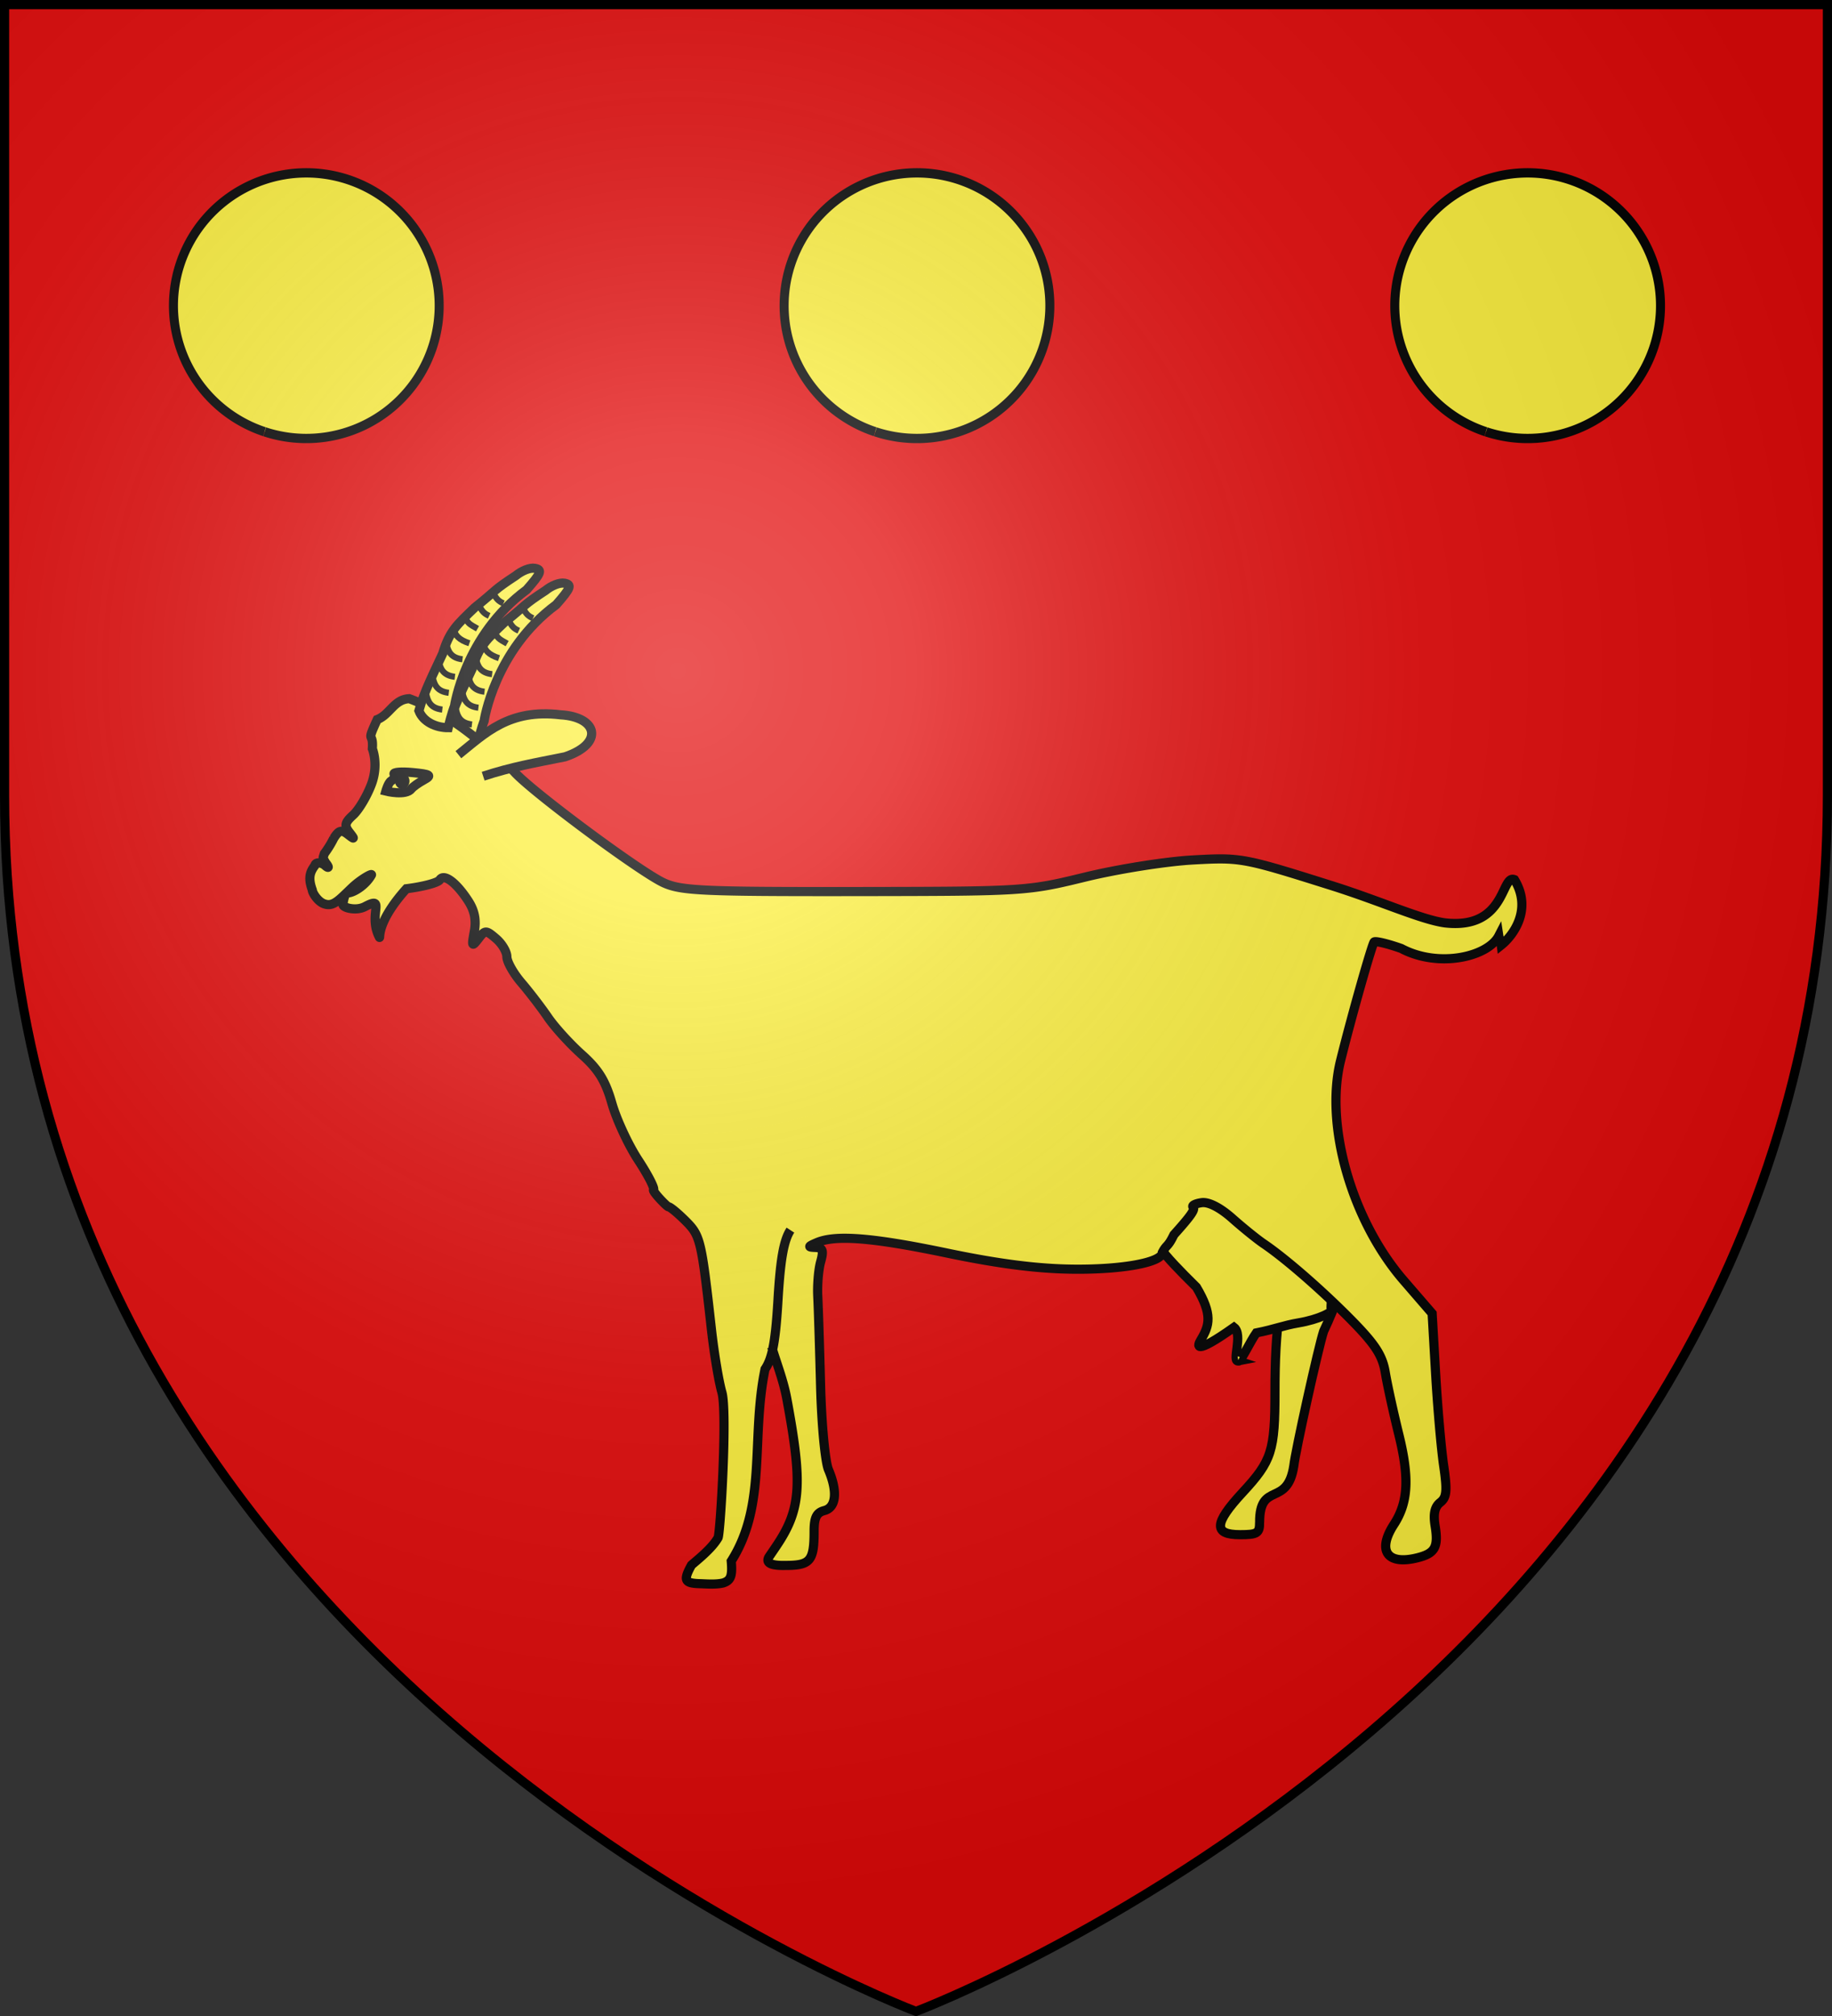 <svg xmlns="http://www.w3.org/2000/svg" xmlns:xlink="http://www.w3.org/1999/xlink" width="600" height="660" style="display:inline" version="1.0"><rect width="100%" height="100%" fill="#333333" stroke="none"/><defs><radialGradient xlink:href="#a" id="b" cx="221.445" cy="226.331" r="300" fx="221.445" fy="226.331" gradientTransform="matrix(1.353 0 0 1.349 -77.63 -85.747)" gradientUnits="userSpaceOnUse"/><linearGradient id="a"><stop offset="0" style="stop-color:white;stop-opacity:.314"/><stop offset=".19" style="stop-color:white;stop-opacity:.251"/><stop offset=".6" style="stop-color:#6b6b6b;stop-opacity:.125"/><stop offset="1" style="stop-color:black;stop-opacity:.125"/></linearGradient></defs><g style="display:inline"><path d="M300 658.5s298.5-112.436 298.5-398.182V1.5H1.5v258.818C1.5 546.064 300 658.5 300 658.5z" style="fill:#e20909;fill-opacity:1;fill-rule:evenodd;stroke:none"/><g style="fill:#fcef3c;fill-opacity:1;display:inline"><path d="M285.41 182.206s-1.239 3.03-2.448 8.396c-4.763.006-9.773-2.24-11.442-6.614 2.03-7.48 5.91-14.967 9.288-22.297 2.606-8.717 5.548-11.274 12.497-17.945 9.383-7.51 6.842-6.431 16.105-12.509 2.215-1.819 5.45-3.19 7.388-2.817 2.978.573 2.477 1.87-3.233 8.374-24.17 17.807-28.155 45.412-28.155 45.412z" style="fill:#fcef3c;fill-opacity:1;stroke:#000;stroke-width:3.577;stroke-miterlimit:4;stroke-opacity:1;stroke-dasharray:none" transform="matrix(.839 0 0 .839 -80.908 83.189)"/><path d="M274.42 177.593c.587 2.879 1.739 5.419 6.244 5.947" style="fill:#fcef3c;fill-opacity:1;stroke:#000;stroke-width:2.385;stroke-linecap:butt;stroke-linejoin:miter;stroke-miterlimit:4;stroke-opacity:1;stroke-dasharray:none" transform="matrix(.839 0 0 .839 -80.908 83.189)"/><path d="M276.947 171.051c.588 2.879 1.74 5.419 6.244 5.947M279.325 164.807c.589 2.878 1.74 5.419 6.245 5.947M282.299 157.968c.588 2.878 1.74 5.418 6.244 5.947M284.975 151.723c.588 2.879 2.16 4.578 6.245 5.947M289.559 146.878c.588 2.879 1.826 3.389 4.844 5.107M294.788 142.505c1.429 2.879 2.283 3.599 4.163 4.46M300.338 137.621c1.43 2.878 2.283 3.598 4.163 4.46" style="fill:#fcef3c;fill-opacity:1;stroke:#000;stroke-width:2.385;stroke-linecap:butt;stroke-linejoin:miter;stroke-miterlimit:4;stroke-opacity:1;stroke-dasharray:none;display:inline" transform="matrix(.839 0 0 .839 -80.908 83.189)"/></g><path d="M426.778 495.727c-.002-15.38 10.257-5.277 12.62-20.844.532-5.219 9.149-44.086 10.995-49.597 18.728-39.648-.126-36.89-7.27-30.139-9.216 8.71-10.679 31.725-10.679 52.21 0 22.152-1.134 25.692-11.98 37.408-10.525 11.37-10.773 15.53-.925 15.53 6.397 0 7.24-.532 7.24-4.568z" style="fill:#fcef3c;fill-opacity:1;stroke:#000;stroke-width:3.378;stroke-miterlimit:4;stroke-opacity:1;stroke-dasharray:none" transform="matrix(.888 0 0 .888 33.557 58.165)"/><path d="M418.98 436.253c.785.486 4.291-7.116 6.572-10.344 6.79-1.337 10.07-2.783 15.633-3.713 7.116-1.188 13.771-4.186 11.979-5.396-.49-.33 3.285-28.739-1.909-32.93-5.194-4.19-16.91-16.957-20.546-19.447-3.635-2.489-19.111-1.723-22.722-5.162-6.188-5.893-17.877-.98-19.197 2.59-.77 2.083-7.12 11.654-7.933 11.66-.812.007 8.24 6.604 6.39 9.855-3.339 5.865 4.227 13.801 16.232 25.683 5.987 10.093 4.828 14.07 1.653 19.378-1.29 2.156-2.904 6.087 12.203-4.578 3.425 2.69-.977 12.94 1.645 12.404z" style="fill:#fcef3c;fill-opacity:1;stroke:#000;stroke-width:3.378;stroke-miterlimit:4;stroke-opacity:1;stroke-dasharray:none" transform="matrix(.888 0 0 .888 33.557 58.165)"/><path d="M246.852 431.093c1.586 5.492 4.243 12.073 5.528 18.961 5.957 31.913 5.29 40.981-4.021 54.702l-2.52 3.714c-1.428 2.398 1.05 3.276 6.098 3.156 9.138 0 10.532-1.669 10.532-12.607 0-5.044.905-6.87 3.778-7.62 4.36-1.14 4.95-6.979 1.523-15.062-1.24-2.924-2.549-16.79-2.908-30.812-.36-14.023-.83-28.896-1.045-33.05-.215-4.156.26-9.893 1.055-12.749 1.18-4.234.829-5.218-1.894-5.326-2.899-.116-2.84-.348.436-1.756 6.973-2.997 20.596-1.91 48.16 3.84 18.938 3.951 33.24 5.779 46.37 5.927 18.334.207 32.95-2.515 32.95-6.137 1.66-3.17 1.913-1.712 4.267-6.55 6.45-7.198 7.93-9.346 7.065-10.254-.52-.545.909-1.255 3.174-1.577 2.581-.368 6.809 1.798 11.331 5.804 3.968 3.515 9.157 7.705 11.532 9.31 8.15 5.513 21.992 17.59 32.772 28.592 8.43 8.604 11.074 12.735 12.088 18.886.715 4.33 2.966 14.627 5.002 22.881 3.963 16.06 3.474 25.01-1.81 33.151-6.294 9.694-2.493 15.095 8.655 12.297 6.518-1.636 7.802-3.94 6.537-11.737-.724-4.46-.16-7.061 1.88-8.661 2.403-1.884 2.626-4.279 1.266-13.618-.907-6.232-2.234-21.4-2.95-33.707l-1.3-22.374-10.535-12.189c-19.075-22.069-29.138-57.098-23.25-80.93 3.937-15.93 11.605-43.018 12.404-43.817.46-.46 4.953.617 9.986 2.393 13.884 7.376 32.012 3.038 35.98-4.648.243 1.601.588.716.92 3.404 4.31-3.44 11.58-13.073 4.866-24.124-5.025-2.075-2.956 18.493-25.6 15.94-8.829-1.198-23.777-8.053-41.955-13.778-32.596-10.265-33.298-10.395-50.993-9.428-9.868.54-27.715 3.364-39.66 6.276-21.544 5.252-22.231 5.296-84.988 5.377-56.11.072-64.087-.29-70.512-3.195-8.696-3.933-49.62-34.343-55.392-41.162-12.293-11.12-23.251-21.094-38.509-26.752-5.634.23-7.13 5.876-11.83 7.7-4.276 9.274-1.311 4.07-1.803 10.737 0 0 2.389 5.736-.276 12.96-1.665 4.512-4.786 9.677-6.822 11.52-3.05 2.76-3.288 3.883-1.349 6.369 2.015 2.583 1.934 2.691-.557.753-2.357-1.834-3.352-1.557-5.236 1.46a36.947 36.947 0 0 1-3.455 5.616c-.505 1.84-.773 1.188.428 3.305 1.687 2.109 1.031 2.222-.366.89-1.363-.96-3.284-1.16-3.56.2-1.82 2.438-2.563 4.546-.953 8.999 0 .96 1.912 4.167 4.25 5.066 3.423 1.317 5.436-1.18 10.358-5.866 3.36-3.198 7.616-5.467 7.208-4.718-1.96 3.6-6.528 6.65-8.952 6.65-.843 0-1.532 3.254-1.532 4.32 0 1.065 4.747 2.466 8.123.687 7.81-4.135 1.12 2.773 5.123 10.959 1.025 2.096-2.301-3.697 10.14-17.538 6.112-.748 11.642-2.216 12.289-3.263 1.526-2.47 6.018.83 10.497 7.711 2.354 3.616 3.044 7.092 2.252 11.332-1.03 5.513-.883 5.778 1.486 2.683 2.528-3.3 2.782-3.302 6.577-.052 2.172 1.859 3.948 4.861 3.948 6.672 0 1.81 2.391 6.083 5.314 9.495 2.923 3.412 7.347 9.179 9.83 12.814 2.485 3.636 8.115 9.823 12.511 13.75 6.122 5.467 8.715 9.669 11.072 17.941 1.694 5.942 6.057 15.344 9.698 20.895 3.64 5.551 6.195 10.517 5.677 11.036-.519.518 4.935 6.256 5.534 6.256.6 0 3.441 2.352 6.315 5.226 5.454 5.453 5.807 6.942 9.512 40.101.986 8.83 2.714 19.206 3.838 23.059 2.071 7.097-.513 51.425-1.395 53.588-2.323 4.035-7.505 8.068-9.82 10.105-3.171 5.773-2.585 6.759 3.681 6.876 2.798.138 5.598.27 7.95-.268 2.883-.915 3.514-2.59 3.038-8.07 13.274-20.876 7.184-45.184 12.462-70.78 1.144-1.695 2.013-3.777 2.702-6.77.95-4.123 1.561-9.977 2.09-18.938.874-14.83 2.12-21.793 4.572-25.535" style="fill:#fcef3c;fill-opacity:1;stroke:#000;stroke-width:3.378;stroke-miterlimit:4;stroke-opacity:1;stroke-dasharray:none" transform="matrix(.888 0 0 .888 33.557 58.165)"/><g style="fill:#fcef3c;fill-opacity:1"><path d="M261.571 221.022s.915-3.26 2.033-3.95c1.118-.692 1.644-1.886 1.168-2.655-.475-.77 2.805-1.05 7.289-.622 6.958.664 7.593 1.084 4.332 2.866-2.102 1.149-4.272 2.695-4.822 3.435-2.152 2.897-10 .926-10 .926z" style="fill:#fcef3c;fill-opacity:1;stroke:#000;stroke-width:3.577;stroke-miterlimit:4;stroke-opacity:1;stroke-dasharray:none" transform="matrix(.839 0 0 .839 -93.08 73.553)"/><path d="M44.04 102.546a1.051 1.262 0 1 1 .002 0" style="fill:#fcef3c;fill-opacity:1;stroke:#000;stroke-width:3.577;stroke-linecap:round;stroke-linejoin:miter;stroke-miterlimit:4;stroke-opacity:1;stroke-dasharray:none" transform="matrix(.839 0 0 .839 94.778 170.74)"/></g><g style="fill:#fcef3c;fill-opacity:1"><path d="M285.41 182.206s-1.239 3.03-2.448 8.396c-4.763.006-9.773-2.24-11.442-6.614 2.03-7.48 5.91-14.967 9.288-22.297 2.606-8.717 5.548-11.274 12.497-17.945 9.383-7.51 6.842-6.431 16.105-12.509 2.215-1.819 5.45-3.19 7.388-2.817 2.978.573 2.477 1.87-3.233 8.374-24.17 17.807-28.155 45.412-28.155 45.412z" style="fill:#fcef3c;fill-opacity:1;stroke:#000;stroke-width:3.577;stroke-miterlimit:4;stroke-opacity:1;stroke-dasharray:none" transform="matrix(.839 0 0 .839 -90.61 78.314)"/><path d="M274.42 177.593c.587 2.879 1.739 5.419 6.244 5.947" style="fill:#fcef3c;fill-opacity:1;stroke:#000;stroke-width:2.385;stroke-linecap:butt;stroke-linejoin:miter;stroke-miterlimit:4;stroke-opacity:1;stroke-dasharray:none" transform="matrix(.839 0 0 .839 -90.61 78.314)"/><path d="M276.947 171.051c.588 2.879 1.74 5.419 6.244 5.947M279.325 164.807c.589 2.878 1.74 5.419 6.245 5.947M282.299 157.968c.588 2.878 1.74 5.418 6.244 5.947M284.975 151.723c.588 2.879 2.16 4.578 6.245 5.947M289.559 146.878c.588 2.879 1.826 3.389 4.844 5.107M294.788 142.505c1.429 2.879 2.283 3.599 4.163 4.46M300.338 137.621c1.43 2.878 2.283 3.598 4.163 4.46" style="fill:#fcef3c;fill-opacity:1;stroke:#000;stroke-width:2.385;stroke-linecap:butt;stroke-linejoin:miter;stroke-miterlimit:4;stroke-opacity:1;stroke-dasharray:none;display:inline" transform="matrix(.839 0 0 .839 -90.61 78.314)"/></g><path d="M131.276 212.725c9.88-7.893 18.662-17.004 37.725-14.693 13.594.783 16.19 10.573 1.588 15.487-10.973 2.204-19.511 3.665-30.18 7.148" style="fill:#fcef3c;fill-opacity:1;stroke:#000;stroke-width:3.378;stroke-linecap:butt;stroke-linejoin:miter;stroke-miterlimit:4;stroke-opacity:1;stroke-dasharray:none" transform="matrix(.888 0 0 .888 33.557 58.165)"/><path d="M135.08 151.35a57.103 55.11 0 1 1 .094.03" style="fill:#fcef3c;fill-opacity:1;stroke:#000;stroke-width:3.87;stroke-miterlimit:4;stroke-opacity:1;stroke-dasharray:none" transform="matrix(.762 0 0 .789 183.694 21.93)"/><path d="M135.08 151.35a57.103 55.11 0 1 1 .094.03" style="fill:#fcef3c;fill-opacity:1;stroke:#000;stroke-width:3.87;stroke-miterlimit:4;stroke-opacity:1;stroke-dasharray:none;display:inline" transform="matrix(.762 0 0 .789 -16.306 21.93)"/><path d="M135.08 151.35a57.103 55.11 0 1 1 .094.03" style="fill:#fcef3c;fill-opacity:1;stroke:#000;stroke-width:3.87;stroke-miterlimit:4;stroke-opacity:1;stroke-dasharray:none;display:inline" transform="matrix(.762 0 0 .789 383.694 21.93)"/></g><path d="M300 658.5s298.5-112.32 298.5-397.772V2.176H1.5v258.552C1.5 546.18 300 658.5 300 658.5z" style="fill:url(#b);fill-opacity:1;fill-rule:evenodd;stroke:none"/><path d="M300 658.5S1.5 546.064 1.5 260.318V1.5h597v258.818C598.5 546.064 300 658.5 300 658.5z" style="fill:none;stroke:#000;stroke-width:3;stroke-linecap:butt;stroke-linejoin:miter;stroke-miterlimit:4;stroke-opacity:1;stroke-dasharray:none"/></svg>